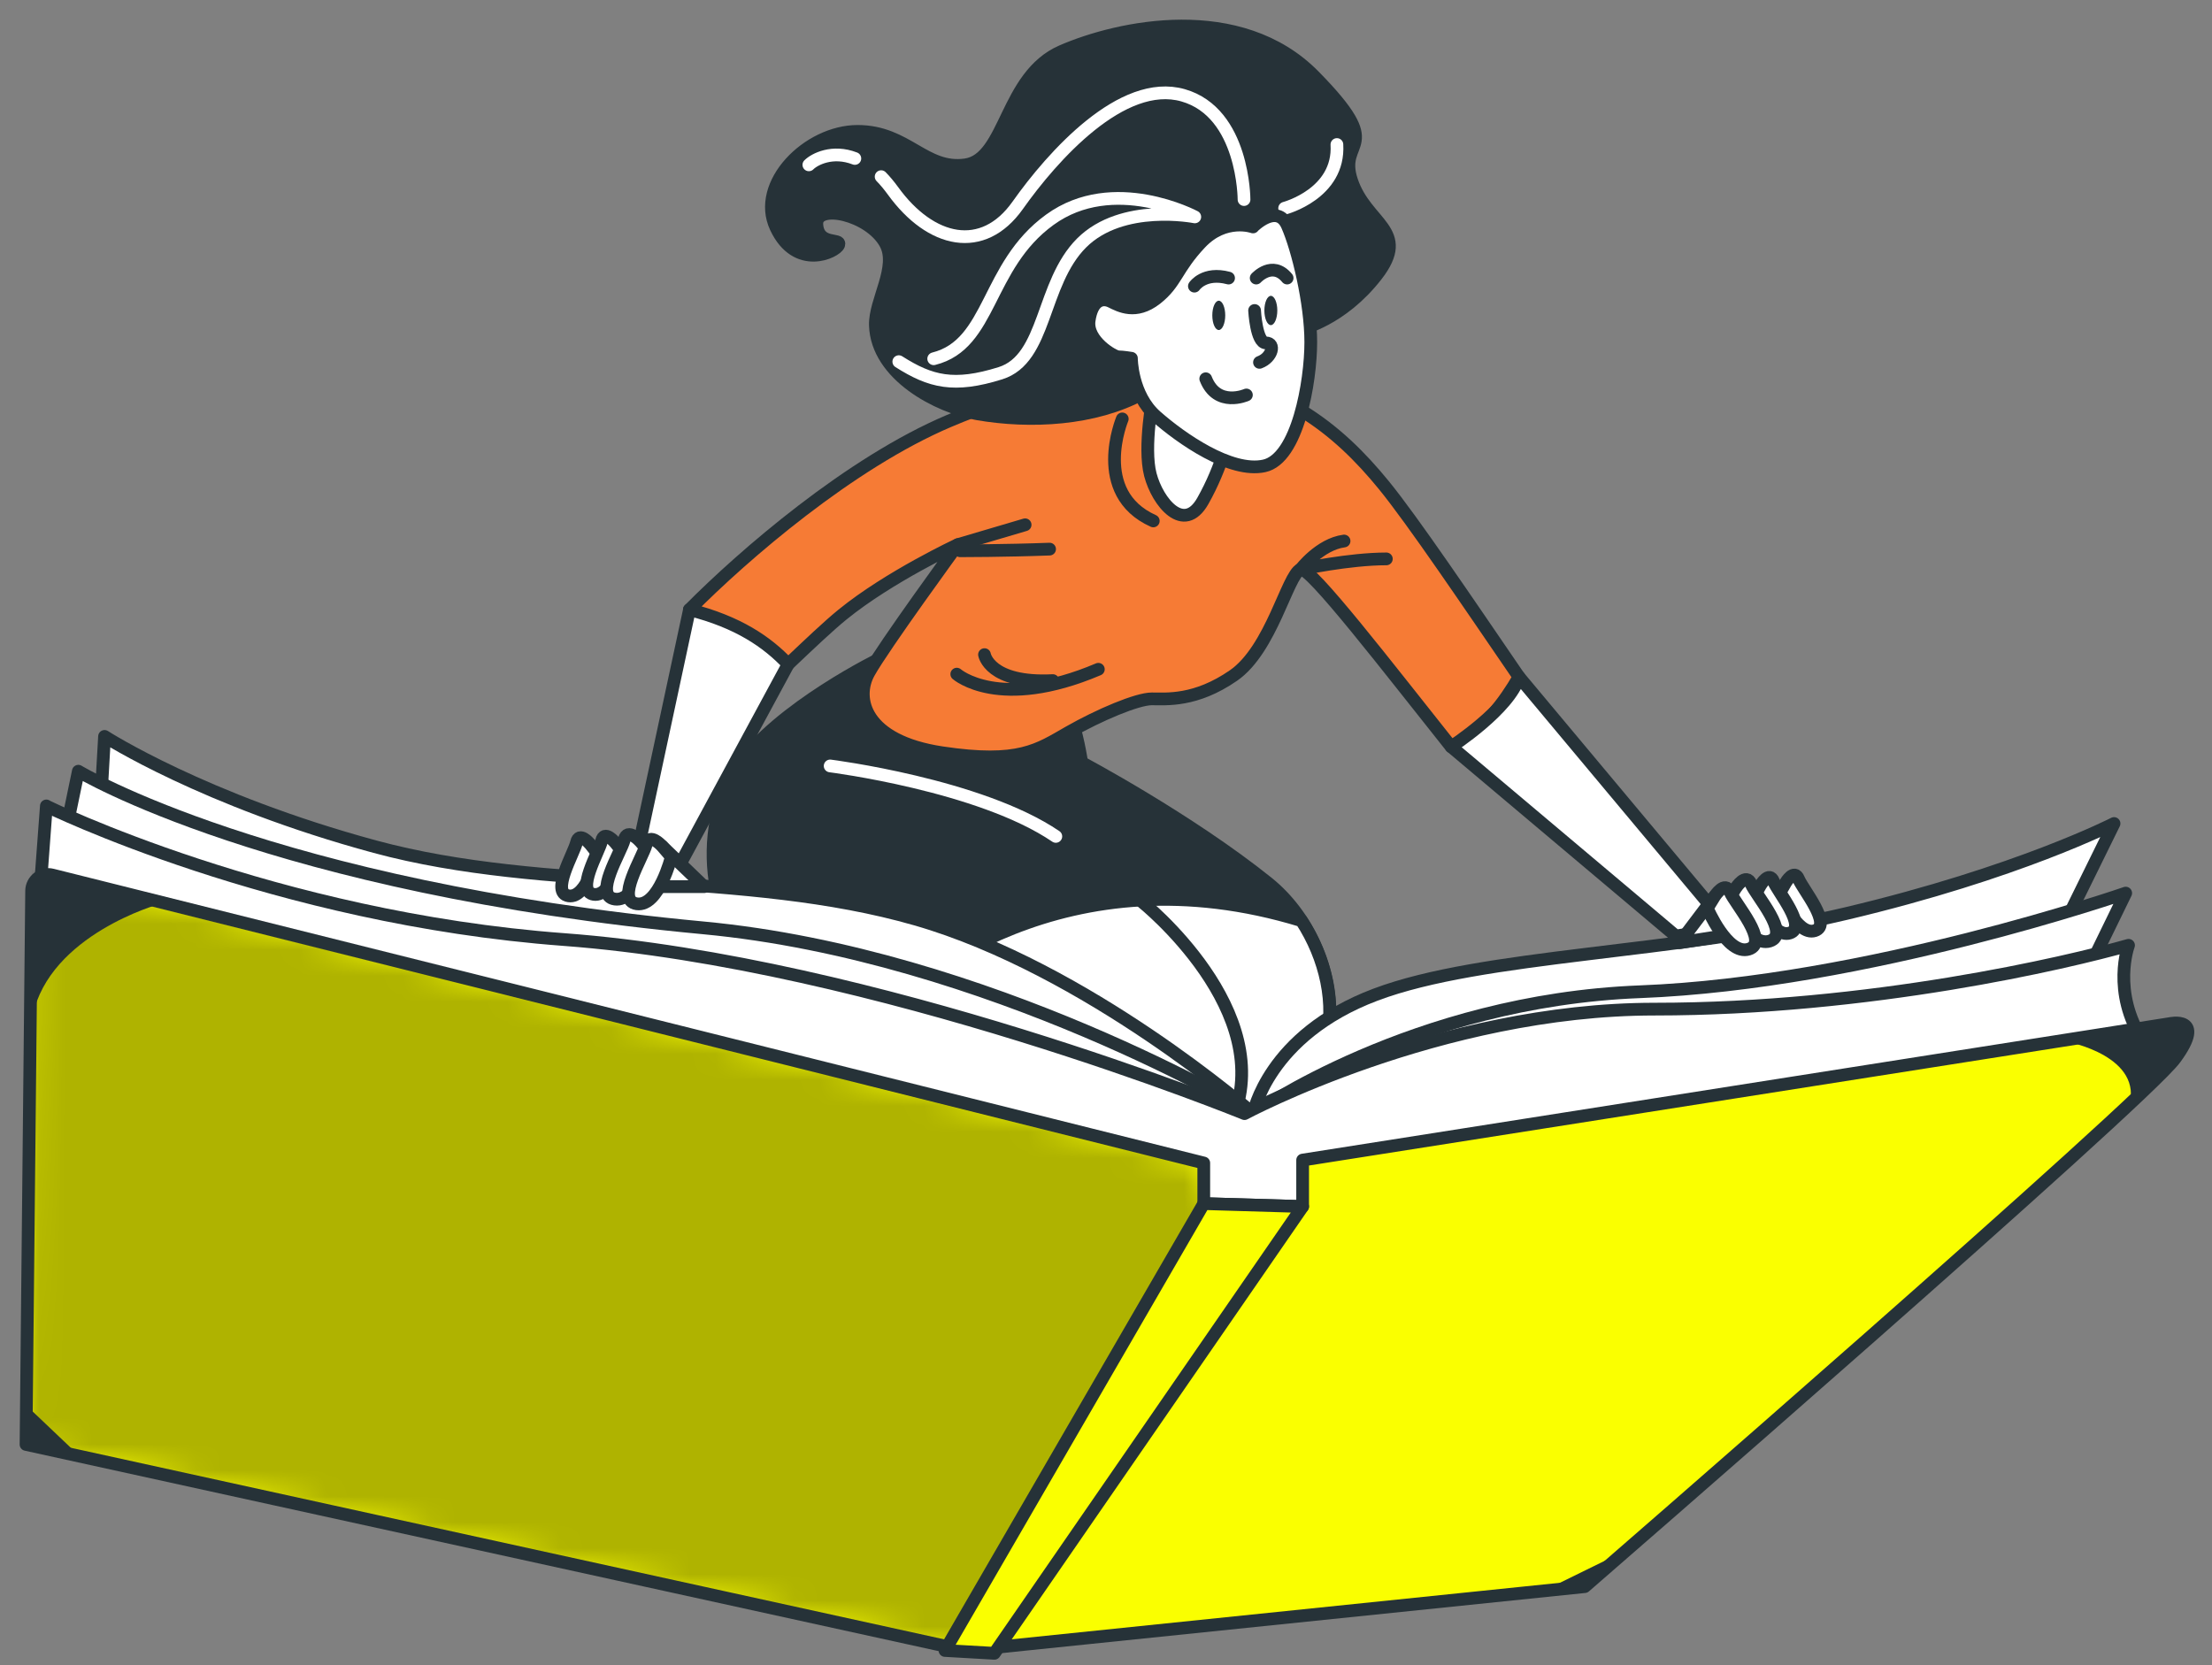 <?xml version="1.0" encoding="UTF-8"?> <svg xmlns="http://www.w3.org/2000/svg" width="85" height="64" viewBox="0 0 85 64" fill="none"><rect x="0" y="0" width="85" height="64" fill="#808080" stroke="none"/><path d="M33.886 25.276C33.886 25.276 29.914 27.191 28.325 29.503C26.737 31.814 27.201 36.108 29.65 37.497C32.1 38.883 40.639 43.969 46.664 43.243C52.688 42.516 51.761 36.374 48.716 33.929C45.672 31.485 41.567 29.306 41.567 29.306C41.567 29.306 41.367 27.984 41.103 27.524C40.839 27.061 37.792 24.09 33.886 25.279V25.276Z" fill="#263238" stroke="#263238" stroke-width="0.489" stroke-linecap="round" stroke-linejoin="round"></path><path d="M50.011 35.382C40.994 32.628 35.054 37.557 33.189 39.445C36.922 41.379 42.413 43.754 46.658 43.239C51.697 42.631 51.87 38.232 50.008 35.379L50.011 35.382Z" fill="white" stroke="#263238" stroke-width="0.489" stroke-linecap="round" stroke-linejoin="round"></path><path d="M43.88 34.656C43.88 34.656 49.174 38.882 47.322 43.109" stroke="#263238" stroke-width="0.489" stroke-linecap="round" stroke-linejoin="round"></path><path d="M26.494 23.43L24.375 33.309H26.082L30.287 25.527C30.287 25.527 29.462 23.031 26.491 23.43H26.494Z" fill="white" stroke="#263238" stroke-width="0.489" stroke-linecap="round" stroke-linejoin="round"></path><path d="M53.17 18.637C51.433 16.513 49.135 14.556 44.932 14.22C44.932 14.22 41.345 14.108 36.47 16.177C32.658 17.793 28.577 21.324 26.491 23.43C28.368 23.905 29.481 24.674 30.287 25.527C31.121 24.737 31.843 24.05 32.379 23.615C34.171 22.159 36.806 20.931 36.806 20.931C36.806 20.931 33.947 24.846 33.389 25.851C32.831 26.855 33.222 28.48 36.191 28.928C39.162 29.375 39.89 28.816 41.066 28.144C42.243 27.472 43.701 26.858 44.259 26.858C44.817 26.858 45.939 26.97 47.397 25.962C48.856 24.955 49.471 22.105 49.975 21.881C50.323 21.727 53.38 25.708 55.763 28.698C55.833 28.662 55.896 28.628 55.972 28.592C57.006 28.062 57.819 26.973 58.371 26.017C56.445 23.203 54.292 20.011 53.17 18.637Z" fill="#F67B35" stroke="#263238" stroke-width="0.489" stroke-linecap="round" stroke-linejoin="round"></path><path d="M43.125 16.099C43.125 16.099 41.933 18.949 44.317 20.02" stroke="#263238" stroke-width="0.489" stroke-linecap="round" stroke-linejoin="round"></path><path d="M36.809 20.931L39.392 20.168" stroke="#263238" stroke-width="0.489" stroke-linecap="round" stroke-linejoin="round"></path><path d="M36.766 25.908C36.766 25.908 38.392 27.342 42.206 25.721" stroke="#263238" stroke-width="0.489" stroke-linecap="round" stroke-linejoin="round"></path><path d="M51.648 20.792C50.711 20.916 49.977 21.881 49.977 21.881C49.977 21.881 51.836 21.479 53.273 21.479" stroke="#263238" stroke-width="0.489" stroke-linecap="round" stroke-linejoin="round"></path><path d="M36.894 21.167C36.894 21.167 38.643 21.167 40.332 21.103" stroke="#263238" stroke-width="0.489" stroke-linecap="round" stroke-linejoin="round"></path><path d="M37.831 25.158C37.831 25.158 38.019 26.28 40.457 26.156" stroke="#263238" stroke-width="0.489" stroke-linecap="round" stroke-linejoin="round"></path><path d="M44.317 15.17C44.317 15.17 43.926 17.182 44.205 18.244C44.484 19.306 45.493 20.538 46.221 19.252C46.949 17.966 47.343 16.51 47.343 15.842C47.343 15.173 44.82 13.884 44.317 15.17Z" fill="white" stroke="#263238" stroke-width="0.489" stroke-linecap="round" stroke-linejoin="round"></path><path d="M49.978 12.652C49.978 12.652 51.545 12.317 52.892 10.583C54.238 8.849 52.5 8.625 51.94 6.949C51.379 5.273 53.355 5.83 50.496 2.922C47.637 0.014 42.986 1.022 40.803 1.972C38.619 2.922 38.674 6.111 37.103 6.335C35.536 6.559 34.863 5.049 32.955 5.049C31.048 5.049 29.032 7.061 29.817 8.74C30.602 10.416 32.115 9.69 32.228 9.412C32.34 9.134 31.442 9.466 31.388 8.628C31.333 7.79 33.404 8.238 34.023 9.354C34.523 10.262 33.607 11.551 33.638 12.504C33.698 14.416 36.048 15.639 37.552 15.902C39.587 16.256 42.061 16.132 43.907 15.124C46.169 13.887 45.105 11.312 46.788 10.64C48.468 9.969 49.311 10.976 49.311 10.976L49.984 12.652H49.978Z" fill="#263238" stroke="#263238" stroke-width="0.489" stroke-linecap="round" stroke-linejoin="round"></path><path d="M32.849 6.09C31.991 5.757 31.3 6.117 31.082 6.335" stroke="white" stroke-width="0.489" stroke-linecap="round" stroke-linejoin="round"></path><path d="M47.804 7.669C47.804 7.669 47.804 4.332 45.463 3.663C43.122 2.994 40.445 5.999 39.108 7.89C37.771 9.781 35.763 9.336 34.314 7.333C34.162 7.125 34.011 6.943 33.859 6.789" stroke="white" stroke-width="0.489" stroke-linecap="round" stroke-linejoin="round"></path><path d="M34.538 13.899C35.763 14.677 36.658 14.901 38.441 14.344C40.224 13.787 40.002 10.895 41.564 9.336C43.125 7.778 45.912 8.335 45.912 8.335C45.912 8.335 42.789 6.665 40.339 8.447C37.886 10.226 38.11 13.23 35.879 13.787" stroke="white" stroke-width="0.489" stroke-linecap="round" stroke-linejoin="round"></path><path d="M49.365 8.002C49.365 8.002 51.485 7.445 51.373 5.554" stroke="white" stroke-width="0.489" stroke-linecap="round" stroke-linejoin="round"></path><path d="M31.9 29.436C31.9 29.436 37.658 30.162 40.572 32.144" stroke="white" stroke-width="0.489" stroke-linecap="round" stroke-linejoin="round"></path><path d="M48.15 8.722C48.15 8.722 47.085 8.332 46.133 9.336C45.181 10.344 45.214 10.861 44.429 11.479C43.644 12.093 43.028 11.757 42.692 11.59C42.355 11.424 41.964 11.536 41.852 12.317C41.74 13.1 42.804 13.714 42.974 13.714C43.143 13.714 43.477 13.769 43.477 13.769C43.477 13.769 43.477 15.167 44.429 16.005C45.381 16.843 47.288 18.186 48.577 17.905C49.866 17.627 50.369 14.662 50.369 13.152C50.369 11.642 49.866 9.572 49.471 8.677C49.08 7.781 48.15 8.716 48.15 8.716V8.722Z" fill="white" stroke="#263238" stroke-width="0.489" stroke-linecap="round" stroke-linejoin="round"></path><path d="M47.082 12.12C47.082 12.428 46.97 12.683 46.834 12.683C46.697 12.683 46.585 12.432 46.585 12.12C46.585 11.808 46.697 11.557 46.834 11.557C46.97 11.557 47.082 11.808 47.082 12.12Z" fill="#263238"></path><path d="M49.083 11.932C49.083 12.241 48.971 12.495 48.835 12.495C48.698 12.495 48.586 12.244 48.586 11.932C48.586 11.621 48.698 11.37 48.835 11.37C48.971 11.37 49.083 11.621 49.083 11.932Z" fill="#263238"></path><path d="M45.897 10.997C45.897 10.997 46.273 10.434 47.21 10.686" stroke="#263238" stroke-width="0.489" stroke-linecap="round" stroke-linejoin="round"></path><path d="M48.271 10.686C48.271 10.686 48.896 9.999 49.46 10.686" stroke="#263238" stroke-width="0.489" stroke-linecap="round" stroke-linejoin="round"></path><path d="M48.21 11.932C48.21 11.932 48.274 13.179 48.647 13.179C49.02 13.179 48.895 13.742 48.398 13.926" stroke="#263238" stroke-width="0.489" stroke-linecap="round" stroke-linejoin="round"></path><path d="M47.895 15.179C47.895 15.179 46.77 15.678 46.333 14.556" stroke="#263238" stroke-width="0.489" stroke-linecap="round" stroke-linejoin="round"></path><path d="M48.158 42.798C48.158 42.798 41.788 37.221 35.196 35.327C28.604 33.43 21.003 34.323 14.411 32.54C7.819 30.755 4.017 28.301 4.017 28.301L3.68 34.211L47.934 46.144L78.219 37.781L81.236 31.648C81.236 31.648 77.549 33.545 70.954 35.106C64.362 36.667 56.985 36.667 52.849 38.229C48.713 39.79 48.155 42.801 48.155 42.801L48.158 42.798Z" fill="white" stroke="#263238" stroke-width="0.489" stroke-linecap="round" stroke-linejoin="round"></path><path d="M3.01 29.639C3.01 29.639 10.384 34.099 27.037 35.66C37.998 36.689 48.158 42.798 48.158 42.798C48.158 42.798 54.304 38.45 63.022 38.114C71.739 37.778 81.684 34.323 81.684 34.323L79.783 38.226L47.264 44.583L2.34 32.873L3.01 29.639Z" fill="white" stroke="#263238" stroke-width="0.489" stroke-linecap="round" stroke-linejoin="round"></path><path d="M1.782 30.979C1.782 30.979 10.527 35.279 21.673 36.108C33.632 37 47.822 42.798 47.822 42.798C47.822 42.798 55.308 38.782 63.58 38.782C71.851 38.782 79.447 36.997 81.793 36.329C81.793 36.329 81.124 38.114 82.352 40.008L47.71 47.367L1.558 33.984L1.782 30.973V30.979Z" fill="white" stroke="#263238" stroke-width="0.489" stroke-linecap="round" stroke-linejoin="round"></path><path d="M2.007 33.627L46.257 44.695V46.256L50.056 46.368V44.583L83.358 39.342C83.358 39.342 84.811 39.006 83.582 40.68C82.355 42.353 60.896 60.976 60.896 60.976L37.094 63.43L1 55.512L1.215 34.238C1.218 33.826 1.606 33.527 2.007 33.627Z" fill="#FAFF00"></path><mask id="mask0_404_843" style="mask-type:luminance" maskUnits="userSpaceOnUse" x="1" y="33" width="84" height="31"><path d="M2.007 33.627L46.257 44.695V46.256L50.056 46.368V44.583L83.358 39.342C83.358 39.342 84.811 39.006 83.582 40.68C82.355 42.353 60.896 60.976 60.896 60.976L37.094 63.43L1 55.512L1.215 34.238C1.218 33.826 1.606 33.527 2.007 33.627Z" fill="white"></path></mask><g mask="url(#mask0_404_843)"><path opacity="0.3" d="M46.257 46.256V44.695L1.221 33.43L1 55.511L37.094 63.43L37.737 63.363L47.267 46.286L46.257 46.256Z" fill="black"></path></g><path d="M2.007 33.627L46.257 44.695V46.256L50.056 46.368V44.583L83.358 39.342C83.358 39.342 84.811 39.006 83.582 40.68C82.355 42.353 60.896 60.976 60.896 60.976L37.094 63.43L1 55.512L1.215 34.238C1.218 33.826 1.606 33.527 2.007 33.627Z" stroke="#263238" stroke-width="0.489" stroke-linecap="round" stroke-linejoin="round"></path><path d="M46.257 46.256L36.312 63.43L38.21 63.539L50.057 46.368L46.257 46.256Z" fill="#FAFF00" stroke="#263238" stroke-width="0.489" stroke-linecap="round" stroke-linejoin="round"></path><path d="M79.45 40.038C79.45 40.038 82.418 40.595 81.8 42.568L83.582 40.68C83.582 40.68 84.398 39.666 84.028 39.481C83.658 39.297 79.453 40.038 79.453 40.038H79.45Z" fill="#263238"></path><path d="M6.109 34.749C6.109 34.749 1.913 35.911 1.255 39.04L1.215 34.238C1.215 34.238 1.343 33.515 2.007 33.627C2.671 33.739 6.109 34.749 6.109 34.749Z" fill="#263238"></path><path d="M1.039 54.041L3.15 56.047L1 55.512L1.039 54.041Z" fill="#263238"></path><path d="M59.377 61.106L62.239 59.702L60.733 61.006L59.377 61.106Z" fill="#263238"></path><path d="M58.373 26.017L66.427 35.651L64.398 35.972L55.766 28.698C55.766 28.698 58.004 27.249 58.373 26.017Z" fill="white" stroke="#263238" stroke-width="0.489" stroke-linecap="round" stroke-linejoin="round"></path><path d="M22.661 32.425C22.661 32.425 22.255 31.938 22.155 32.371C22.055 32.804 21.139 34.32 21.852 34.428C22.564 34.537 22.968 32.804 22.968 32.804L22.664 32.425H22.661Z" fill="white" stroke="#263238" stroke-width="0.489" stroke-linecap="round" stroke-linejoin="round"></path><path d="M23.625 32.368C23.625 32.368 23.219 31.881 23.119 32.313C23.019 32.746 22.103 34.262 22.816 34.371C23.525 34.48 23.932 32.746 23.932 32.746L23.628 32.368H23.625Z" fill="white" stroke="#263238" stroke-width="0.489" stroke-linecap="round" stroke-linejoin="round"></path><path d="M24.593 32.332C24.593 32.332 24.111 31.79 23.989 32.271C23.868 32.752 22.786 34.435 23.629 34.553C24.472 34.671 24.954 32.749 24.954 32.749L24.593 32.329V32.332Z" fill="white" stroke="#263238" stroke-width="0.489" stroke-linecap="round" stroke-linejoin="round"></path><path d="M25.436 32.513L27.061 34.075H25.136L25.436 32.513Z" fill="white" stroke="#263238" stroke-width="0.489" stroke-linecap="round" stroke-linejoin="round"></path><path d="M25.436 32.513C25.436 32.513 24.954 31.972 24.832 32.453C24.711 32.934 23.628 34.616 24.471 34.734C25.314 34.852 25.797 32.931 25.797 32.931L25.436 32.51V32.513Z" fill="white" stroke="#263238" stroke-width="0.489" stroke-linecap="round" stroke-linejoin="round"></path><path d="M68.622 33.914C68.622 33.914 68.946 33.37 69.113 33.781C69.283 34.193 70.423 35.548 69.738 35.766C69.052 35.984 68.379 34.338 68.379 34.338L68.619 33.917L68.622 33.914Z" fill="white" stroke="#263238" stroke-width="0.489" stroke-linecap="round" stroke-linejoin="round"></path><path d="M67.661 34.005C67.661 34.005 67.986 33.461 68.152 33.872C68.319 34.283 69.462 35.639 68.777 35.857C68.092 36.075 67.418 34.429 67.418 34.429L67.658 34.008L67.661 34.005Z" fill="white" stroke="#263238" stroke-width="0.489" stroke-linecap="round" stroke-linejoin="round"></path><path d="M66.703 34.123C66.703 34.123 67.094 33.515 67.288 33.969C67.482 34.426 68.816 35.917 68.004 36.166C67.191 36.417 66.412 34.592 66.412 34.592L66.703 34.12V34.123Z" fill="white" stroke="#263238" stroke-width="0.489" stroke-linecap="round" stroke-linejoin="round"></path><path d="M65.896 34.435L64.538 36.232L66.442 35.929L65.896 34.435Z" fill="white" stroke="#263238" stroke-width="0.489" stroke-linecap="round" stroke-linejoin="round"></path><path d="M65.896 34.435C65.896 34.435 66.287 33.827 66.481 34.28C66.676 34.737 68.01 36.229 67.197 36.477C66.385 36.728 65.605 34.904 65.605 34.904L65.896 34.432V34.435Z" fill="white" stroke="#263238" stroke-width="0.489" stroke-linecap="round" stroke-linejoin="round"></path></svg> 